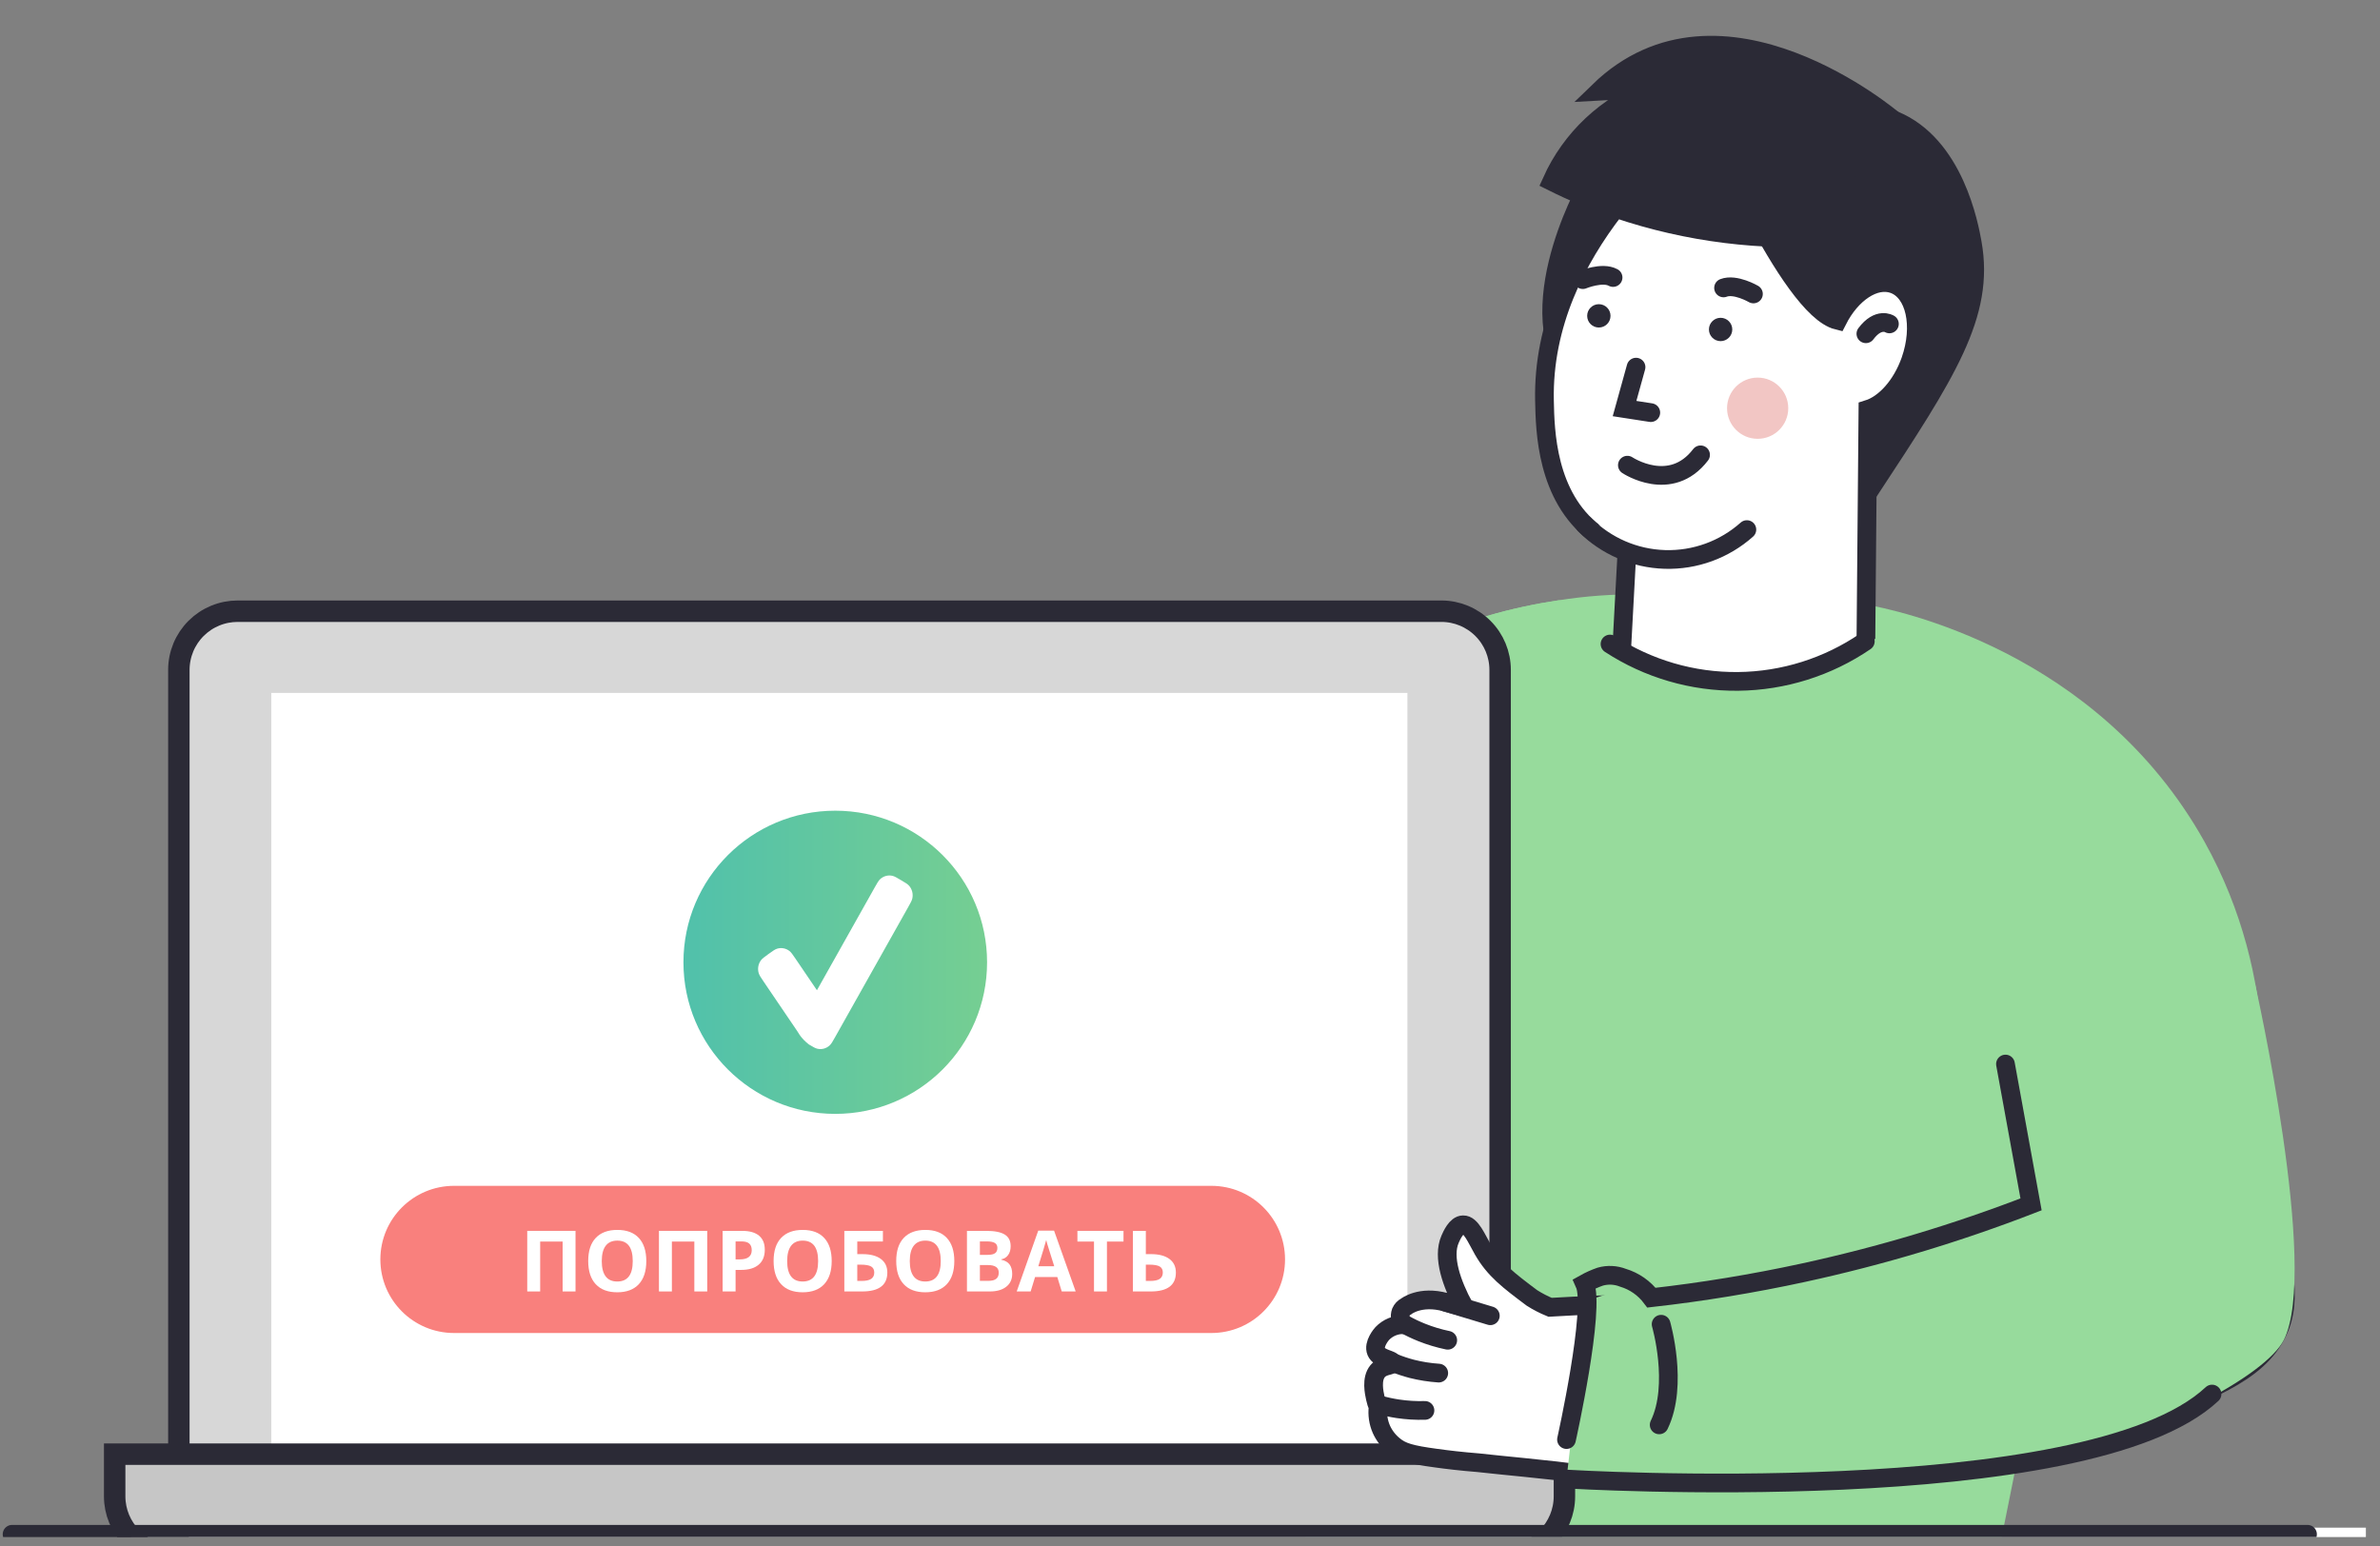 <?xml version="1.0" encoding="UTF-8"?> <svg xmlns="http://www.w3.org/2000/svg" width="197" height="128" viewBox="0 0 197 128" fill="none"><rect x="0" y="0" width="197" height="128" fill="#808080" stroke="none"/><g clip-path="url(#clip0_12738_80810)"><path d="M131.379 15.466C131.379 15.466 125.011 26.8 131.014 32.272C137.016 37.744 144.42 17.203 144.42 17.203L131.379 15.466Z" fill="#2B2A36" stroke="#2B2A36" stroke-width="1.549" stroke-miterlimit="10" stroke-linecap="round"></path><path d="M107.641 84.453C107.641 84.453 102.604 83.602 99.516 80.853" stroke="#2B2A36" stroke-width="1.549" stroke-miterlimit="10" stroke-linecap="round"></path><path d="M94.125 83.211C98.578 86.428 103.545 88.867 108.813 90.425C116.059 92.547 123.696 92.969 131.131 91.656L135.727 49.944L135.807 49.199C133.514 49.17 131.223 49.338 128.958 49.699C121.84 50.771 111.006 54.085 105.624 64.217L105.474 64.498C102.043 70.942 98.254 77.189 94.125 83.211Z" fill="#97DB9C"></path><path d="M105.633 64.213C105.997 73.445 106.364 82.676 106.734 91.908C107.01 98.741 107.085 100.628 107.18 103.122C107.465 110.406 107.856 120.974 108.281 134.16C116.137 135.625 124.072 136.628 132.046 137.164C142.61 137.87 153.213 137.758 163.76 136.829C168.269 114.411 172.775 91.993 177.277 69.575C175.311 68.273 173.336 66.938 171.35 65.57C164.388 60.764 157.806 55.914 151.605 51.022C151.605 51.022 144.431 53.234 138.173 50.111C137.573 50.06 136.742 50 135.75 49.945C135.193 49.912 134.587 49.882 133.933 49.855C132.181 49.78 130.549 49.72 128.982 49.695C121.843 50.766 111.01 54.08 105.633 64.213Z" fill="#97DB9C"></path><path d="M19.673 50.593H119.306C120.596 50.593 121.833 51.105 122.746 52.016C123.658 52.927 124.17 54.162 124.17 55.45V123.016H14.805V55.454C14.804 54.816 14.93 54.183 15.174 53.593C15.419 53.003 15.777 52.467 16.229 52.016C16.682 51.564 17.218 51.206 17.809 50.962C18.4 50.718 19.034 50.593 19.673 50.593Z" fill="#D7D7D7" stroke="#2B2A36" stroke-width="1.775" stroke-miterlimit="10"></path><path d="M116.496 57.356H22.453V124.458H116.496V57.356Z" fill="white"></path><ellipse cx="69.137" cy="79.654" rx="12.566" ry="12.548" fill="url(#paint0_linear_12738_80810)"></ellipse><path d="M62.8 80.55C62.853 80.73 62.975 80.91 63.221 81.271L65.994 85.356C66.141 85.588 66.219 85.728 66.379 85.909C66.499 86.043 66.565 86.139 66.947 86.451C67.306 86.664 67.486 86.771 67.659 86.81C68.024 86.893 68.405 86.788 68.681 86.528C68.812 86.405 68.915 86.22 69.123 85.851L75.165 75.102C75.374 74.731 75.478 74.545 75.517 74.367C75.598 73.99 75.496 73.596 75.242 73.311C75.122 73.177 74.942 73.07 74.581 72.856C74.222 72.643 74.042 72.536 73.869 72.497C73.504 72.414 73.122 72.519 72.846 72.779C72.716 72.902 72.612 73.087 72.404 73.456L67.62 81.968L65.858 79.373C65.612 79.011 65.489 78.83 65.343 78.717C65.05 78.49 64.668 78.42 64.317 78.531C64.142 78.586 63.967 78.713 63.615 78.966C63.265 79.219 63.09 79.346 62.98 79.495C62.76 79.797 62.693 80.189 62.8 80.55Z" fill="white"></path><path d="M129.492 120.368V123.865C129.491 125.153 128.978 126.388 128.066 127.299C127.154 128.209 125.918 128.721 124.628 128.722H14.361C13.07 128.722 11.832 128.211 10.919 127.3C10.007 126.389 9.493 125.154 9.492 123.865V120.368H129.492Z" fill="#C6C6C6" stroke="#2B2A36" stroke-width="1.775" stroke-miterlimit="10"></path><path d="M100.268 98.158H37.583C34.215 98.158 31.484 100.884 31.484 104.248V104.252C31.484 107.615 34.215 110.341 37.583 110.341H100.268C103.636 110.341 106.366 107.615 106.366 104.252V104.248C106.366 100.884 103.636 98.158 100.268 98.158Z" fill="#F9807D"></path><path d="M150.23 42.666C150.539 42.996 150.95 43.214 151.397 43.286C152.783 43.437 154.03 41.679 154.741 40.593C161.124 30.896 164.313 26.045 163.251 20.113C163.001 18.711 161.78 11.967 156.743 9.935C150.981 7.617 140.223 12.082 140.538 18.445C140.758 23.056 150.23 42.666 150.23 42.666Z" fill="#2B2A36" stroke="#2B2A36" stroke-width="1.549" stroke-miterlimit="10" stroke-linecap="round"></path><path d="M154.433 50.035C156.81 50.465 173.581 53.784 182.467 69.664C188.936 81.258 187.314 92.593 186.688 96.027C186.688 96.027 162.202 98.875 153.406 93.153C153.737 78.782 154.079 64.409 154.433 50.035Z" fill="#97DB9C"></path><path d="M127.841 33.158C127.891 35.661 128.001 41.073 131.991 44.127C132.802 44.743 133.709 45.223 134.674 45.549L133.848 60.868C136.549 63.574 140.188 65.136 144.011 65.23C147.833 65.323 151.544 63.94 154.374 61.368L154.614 33.889C156.011 33.454 157.408 31.927 158.143 29.844C159.145 26.981 158.529 24.147 156.732 23.511C155.165 22.961 153.227 24.282 152.096 26.515C148.061 25.514 141.448 9.699 141.448 9.699C139.035 11.521 127.57 20.498 127.841 33.158Z" fill="white" stroke="#2B2A36" stroke-width="1.549" stroke-miterlimit="10" stroke-linecap="round"></path><path d="M134.703 38.505C134.703 38.505 138.278 40.893 140.761 37.649L134.703 38.505Z" fill="white"></path><path d="M134.703 38.505C134.703 38.505 138.278 40.893 140.761 37.649" stroke="#2B2A36" stroke-width="1.549" stroke-miterlimit="10" stroke-linecap="round"></path><path d="M135.42 30.39L134.469 33.819L136.641 34.155" fill="white"></path><path d="M135.42 30.39L134.469 33.819L136.641 34.155" stroke="#2B2A36" stroke-width="1.549" stroke-miterlimit="10" stroke-linecap="round"></path><path d="M145.486 36.323C146.885 36.323 148.019 35.189 148.019 33.79C148.019 32.391 146.885 31.256 145.486 31.256C144.087 31.256 142.953 32.391 142.953 33.79C142.953 35.189 144.087 36.323 145.486 36.323Z" fill="#F2C6C4"></path><path d="M156.393 26.811C156.393 26.811 155.487 26.235 154.445 27.627L156.393 26.811Z" fill="white"></path><path d="M156.393 26.811C156.393 26.811 155.487 26.235 154.445 27.627" stroke="#2B2A36" stroke-width="1.549" stroke-miterlimit="10" stroke-linecap="round"></path><path d="M144.594 43.837C142.729 45.499 140.299 46.384 137.802 46.308C135.305 46.233 132.932 45.203 131.172 43.431" fill="white"></path><path d="M144.594 43.837C142.729 45.499 140.299 46.384 137.802 46.308C135.305 46.233 132.932 45.203 131.172 43.431" stroke="#2B2A36" stroke-width="1.549" stroke-miterlimit="10" stroke-linecap="round"></path><path d="M142.419 28.238C142.953 28.238 143.386 27.805 143.386 27.272C143.386 26.738 142.953 26.306 142.419 26.306C141.886 26.306 141.453 26.738 141.453 27.272C141.453 27.805 141.886 28.238 142.419 28.238Z" fill="#2B2A36"></path><path d="M132.341 27.111C132.875 27.111 133.307 26.679 133.307 26.145C133.307 25.611 132.875 25.179 132.341 25.179C131.808 25.179 131.375 25.611 131.375 26.145C131.375 26.679 131.808 27.111 132.341 27.111Z" fill="#2B2A36"></path><path d="M145.137 24.332C145.137 24.332 143.635 23.456 142.664 23.832L145.137 24.332Z" fill="white"></path><path d="M145.137 24.332C145.137 24.332 143.635 23.456 142.664 23.832" stroke="#2B2A36" stroke-width="1.549" stroke-miterlimit="10" stroke-linecap="round"></path><path d="M131.016 23.146C131.016 23.146 132.628 22.481 133.519 22.971L131.016 23.146Z" fill="white"></path><path d="M131.016 23.146C131.016 23.146 132.628 22.481 133.519 22.971" stroke="#2B2A36" stroke-width="1.549" stroke-miterlimit="10" stroke-linecap="round"></path><path d="M155.43 52.758C151.94 54.883 147.934 56.008 143.848 56.008C139.762 56.008 135.756 54.883 132.266 52.758L131.375 62.676L140.752 71.306L158.624 66.801L155.43 52.758Z" fill="#97DB9C"></path><path d="M154.397 53.089C151.291 55.211 147.626 56.364 143.865 56.403C140.103 56.442 136.415 55.366 133.266 53.309" stroke="#2B2A36" stroke-width="1.549" stroke-miterlimit="10" stroke-linecap="round"></path><path d="M128.438 15.016C130.201 15.897 132.02 16.659 133.884 17.299C139.703 19.263 145.859 20.031 151.982 19.557L156.728 9.935C156.728 9.935 142.44 -2.245 132.347 7.552L136.638 7.317C134.831 7.997 133.177 9.027 131.769 10.348C130.362 11.669 129.23 13.256 128.438 15.016Z" fill="#2B2A36" stroke="#2B2A36" stroke-width="1.549" stroke-miterlimit="10" stroke-linecap="round"></path><path d="M115.353 119.636C116.024 120.202 116.755 120.412 118.857 120.697C119.798 120.828 120.98 120.968 122.362 121.078C123.393 121.188 124.654 121.323 126.161 121.468C133.836 122.219 135.628 122.925 142.091 123.171C143.438 123.221 144.474 123.231 144.94 123.236C151.783 123.271 158.609 122.541 165.29 121.058C166.712 120.737 167.938 120.422 169.075 120.102C169.075 120.102 172.394 119.176 175.323 118.054C182.672 115.231 186.837 113.739 188.504 110.289C189.881 107.486 188.97 104.062 187.147 97.208C186.451 94.584 185.576 92.009 184.529 89.504L165.11 90.119L167.613 99.806C163.988 101.305 160.287 102.612 156.524 103.721C148.9 105.962 141.06 107.39 133.135 107.982C131.067 108.057 129.385 108.147 128.304 108.212C127.781 107.998 127.279 107.739 126.802 107.436C124.875 105.989 123.698 105.108 122.757 103.461C122.221 102.53 121.756 101.358 121.105 101.383C120.544 101.383 120.149 102.299 120.029 102.575C119.373 104.077 120.169 106.264 121.205 108.207L120.705 108.072L119.658 107.791C117.541 107.211 116.384 108.147 116.384 108.147C116.195 108.243 116.044 108.403 115.959 108.597C115.893 108.776 115.88 108.97 115.921 109.157C115.961 109.343 116.054 109.514 116.189 109.649C115.859 109.641 115.531 109.703 115.226 109.828C114.921 109.954 114.646 110.142 114.417 110.38C114.362 110.44 113.651 111.251 113.916 111.881C114.181 112.512 115.273 112.517 115.263 112.808C115.253 113.098 114.487 112.953 114.031 113.498C113.491 114.149 113.741 115.276 113.841 115.736C113.894 115.987 113.971 116.232 114.071 116.467C113.993 117.096 114.086 117.734 114.342 118.314C114.573 118.827 114.919 119.279 115.353 119.636Z" fill="white" stroke="#2B2A36" stroke-width="1.549" stroke-miterlimit="10" stroke-linecap="round"></path><path d="M116.25 109.614C116.712 109.871 117.191 110.099 117.682 110.295C118.379 110.573 119.099 110.789 119.834 110.941" stroke="#2B2A36" stroke-width="1.549" stroke-miterlimit="10" stroke-linecap="round"></path><path d="M115.359 112.807C115.849 113.007 116.35 113.174 116.861 113.308C117.592 113.491 118.337 113.609 119.089 113.659" stroke="#2B2A36" stroke-width="1.549" stroke-miterlimit="10" stroke-linecap="round"></path><path d="M114.148 116.277C114.658 116.422 115.176 116.534 115.7 116.613C116.444 116.724 117.196 116.769 117.948 116.748" stroke="#2B2A36" stroke-width="1.549" stroke-miterlimit="10" stroke-linecap="round"></path><path d="M119.664 107.797L123.359 108.913" stroke="#2B2A36" stroke-width="1.549" stroke-miterlimit="10" stroke-linecap="round"></path><path d="M195.831 126.453H15.633V140.19H195.831V126.453Z" fill="white"></path><path d="M1 127H191" stroke="#2B2A36" stroke-width="1.549" stroke-miterlimit="10" stroke-linecap="round"></path><path d="M186.66 81.449C186.66 81.449 192.007 105.149 189.033 110.931C186.059 116.713 154.695 129.704 129.664 122.43L131.366 107.662L162.46 97.309L161.919 87.457L186.66 81.449Z" fill="#97DB9C"></path><path d="M129.664 119.161C129.664 119.161 132.087 108.292 131.166 106.255C131.579 106.024 132.011 105.829 132.458 105.674C133.075 105.5 133.732 105.531 134.33 105.764C135.276 106.047 136.106 106.626 136.698 107.416C140.914 106.942 145.103 106.253 149.248 105.354C155.676 103.96 161.984 102.067 168.117 99.692L165.999 88.077" stroke="#2B2A36" stroke-width="1.549" stroke-miterlimit="10" stroke-linecap="round"></path><path d="M129.664 122.43C129.664 122.43 172.801 125.053 183.097 115.393" stroke="#2B2A36" stroke-width="1.549" stroke-miterlimit="10" stroke-linecap="round"></path><path d="M137.496 109.614C137.496 109.614 138.948 114.62 137.336 117.944" stroke="#2B2A36" stroke-width="1.549" stroke-miterlimit="10" stroke-linecap="round"></path><path d="M47.638 106.901H46.57V102.771H44.712V106.901H43.641V101.886H47.638V106.901Z" fill="white"></path><path d="M53.496 104.387C53.496 105.217 53.289 105.855 52.875 106.301C52.46 106.747 51.866 106.97 51.092 106.97C50.318 106.97 49.724 106.747 49.31 106.301C48.895 105.855 48.688 105.215 48.688 104.38C48.688 103.546 48.895 102.909 49.31 102.47C49.726 102.028 50.323 101.807 51.099 101.807C51.875 101.807 52.468 102.029 52.878 102.473C53.29 102.917 53.496 103.555 53.496 104.387ZM49.81 104.387C49.81 104.947 49.918 105.369 50.132 105.653C50.346 105.936 50.666 106.078 51.092 106.078C51.947 106.078 52.374 105.515 52.374 104.387C52.374 103.257 51.949 102.693 51.099 102.693C50.673 102.693 50.352 102.835 50.135 103.121C49.919 103.405 49.81 103.827 49.81 104.387Z" fill="white"></path><path d="M58.54 106.901H57.473V102.771H55.614V106.901H54.543V101.886H58.54V106.901Z" fill="white"></path><path d="M60.886 104.246H61.238C61.568 104.246 61.814 104.182 61.977 104.054C62.141 103.924 62.223 103.735 62.223 103.488C62.223 103.239 62.154 103.055 62.016 102.936C61.88 102.817 61.666 102.758 61.373 102.758H60.886V104.246ZM63.304 103.451C63.304 103.99 63.134 104.403 62.793 104.689C62.454 104.975 61.972 105.118 61.345 105.118H60.886V106.901H59.815V101.886H61.428C62.041 101.886 62.506 102.018 62.824 102.281C63.144 102.542 63.304 102.931 63.304 103.451Z" fill="white"></path><path d="M68.842 104.387C68.842 105.217 68.635 105.855 68.22 106.301C67.805 106.747 67.211 106.97 66.437 106.97C65.664 106.97 65.069 106.747 64.655 106.301C64.24 105.855 64.033 105.215 64.033 104.38C64.033 103.546 64.24 102.909 64.655 102.47C65.072 102.028 65.668 101.807 66.444 101.807C67.22 101.807 67.814 102.029 68.223 102.473C68.636 102.917 68.842 103.555 68.842 104.387ZM65.156 104.387C65.156 104.947 65.263 105.369 65.477 105.653C65.691 105.936 66.011 106.078 66.437 106.078C67.292 106.078 67.719 105.515 67.719 104.387C67.719 103.257 67.294 102.693 66.444 102.693C66.018 102.693 65.697 102.835 65.481 103.121C65.264 103.405 65.156 103.827 65.156 104.387Z" fill="white"></path><path d="M70.959 103.811H71.381C72.04 103.811 72.549 103.943 72.908 104.209C73.267 104.474 73.447 104.849 73.447 105.334C73.447 106.379 72.751 106.901 71.36 106.901H69.888V101.886H73.081V102.765H70.959V103.811ZM70.959 106.03H71.319C71.68 106.03 71.945 105.973 72.113 105.859C72.281 105.742 72.365 105.567 72.365 105.334C72.365 105.103 72.28 104.937 72.11 104.836C71.939 104.734 71.647 104.682 71.232 104.682H70.959V106.03Z" fill="white"></path><path d="M78.991 104.387C78.991 105.217 78.784 105.855 78.37 106.301C77.955 106.747 77.361 106.97 76.587 106.97C75.813 106.97 75.219 106.747 74.804 106.301C74.39 105.855 74.183 105.215 74.183 104.38C74.183 103.546 74.39 102.909 74.804 102.47C75.221 102.028 75.818 101.807 76.594 101.807C77.37 101.807 77.963 102.029 78.373 102.473C78.785 102.917 78.991 103.555 78.991 104.387ZM75.305 104.387C75.305 104.947 75.412 105.369 75.627 105.653C75.841 105.936 76.161 106.078 76.587 106.078C77.441 106.078 77.869 105.515 77.869 104.387C77.869 103.257 77.444 102.693 76.594 102.693C76.168 102.693 75.847 102.835 75.63 103.121C75.413 103.405 75.305 103.827 75.305 104.387Z" fill="white"></path><path d="M80.038 101.886H81.61C82.326 101.886 82.846 101.988 83.168 102.192C83.493 102.393 83.655 102.714 83.655 103.156C83.655 103.455 83.584 103.701 83.441 103.893C83.3 104.085 83.113 104.201 82.878 104.24V104.274C83.198 104.345 83.428 104.477 83.569 104.672C83.711 104.866 83.783 105.125 83.783 105.447C83.783 105.904 83.616 106.261 83.282 106.517C82.95 106.773 82.499 106.901 81.928 106.901H80.038V101.886ZM81.109 103.873H81.731C82.021 103.873 82.231 103.828 82.359 103.739C82.491 103.65 82.556 103.502 82.556 103.296C82.556 103.104 82.485 102.967 82.342 102.885C82.202 102.8 81.978 102.758 81.672 102.758H81.109V103.873ZM81.109 104.716V106.023H81.807C82.102 106.023 82.319 105.967 82.46 105.855C82.6 105.743 82.67 105.572 82.67 105.341C82.67 104.924 82.371 104.716 81.772 104.716H81.109Z" fill="white"></path><path d="M87.883 106.901L87.517 105.708H85.676L85.31 106.901H84.156L85.939 101.866H87.248L89.037 106.901H87.883ZM87.262 104.816C86.923 103.734 86.732 103.122 86.688 102.981C86.647 102.839 86.617 102.727 86.598 102.644C86.522 102.937 86.305 103.661 85.945 104.816H87.262Z" fill="white"></path><path d="M91.625 106.901H90.554V102.771H89.182V101.886H92.996V102.771H91.625V106.901Z" fill="white"></path><path d="M97.332 105.334C97.332 106.379 96.636 106.901 95.245 106.901H93.773V101.886H94.844V103.811H95.266C95.924 103.811 96.433 103.943 96.793 104.209C97.152 104.474 97.332 104.849 97.332 105.334ZM94.844 106.03H95.204C95.565 106.03 95.83 105.973 95.998 105.859C96.166 105.742 96.25 105.567 96.25 105.334C96.25 105.103 96.165 104.937 95.995 104.836C95.824 104.734 95.532 104.682 95.117 104.682H94.844V106.03Z" fill="white"></path></g><defs><linearGradient id="paint0_linear_12738_80810" x1="112.786" y1="67.381" x2="38.362" y2="67.381" gradientUnits="userSpaceOnUse"><stop stop-color="#A3DF73"></stop><stop offset="1" stop-color="#36B7BD"></stop></linearGradient><clipPath id="clip0_12738_80810"><rect width="196.179" height="127" fill="white" transform="translate(0 0.232)"></rect></clipPath></defs></svg> 